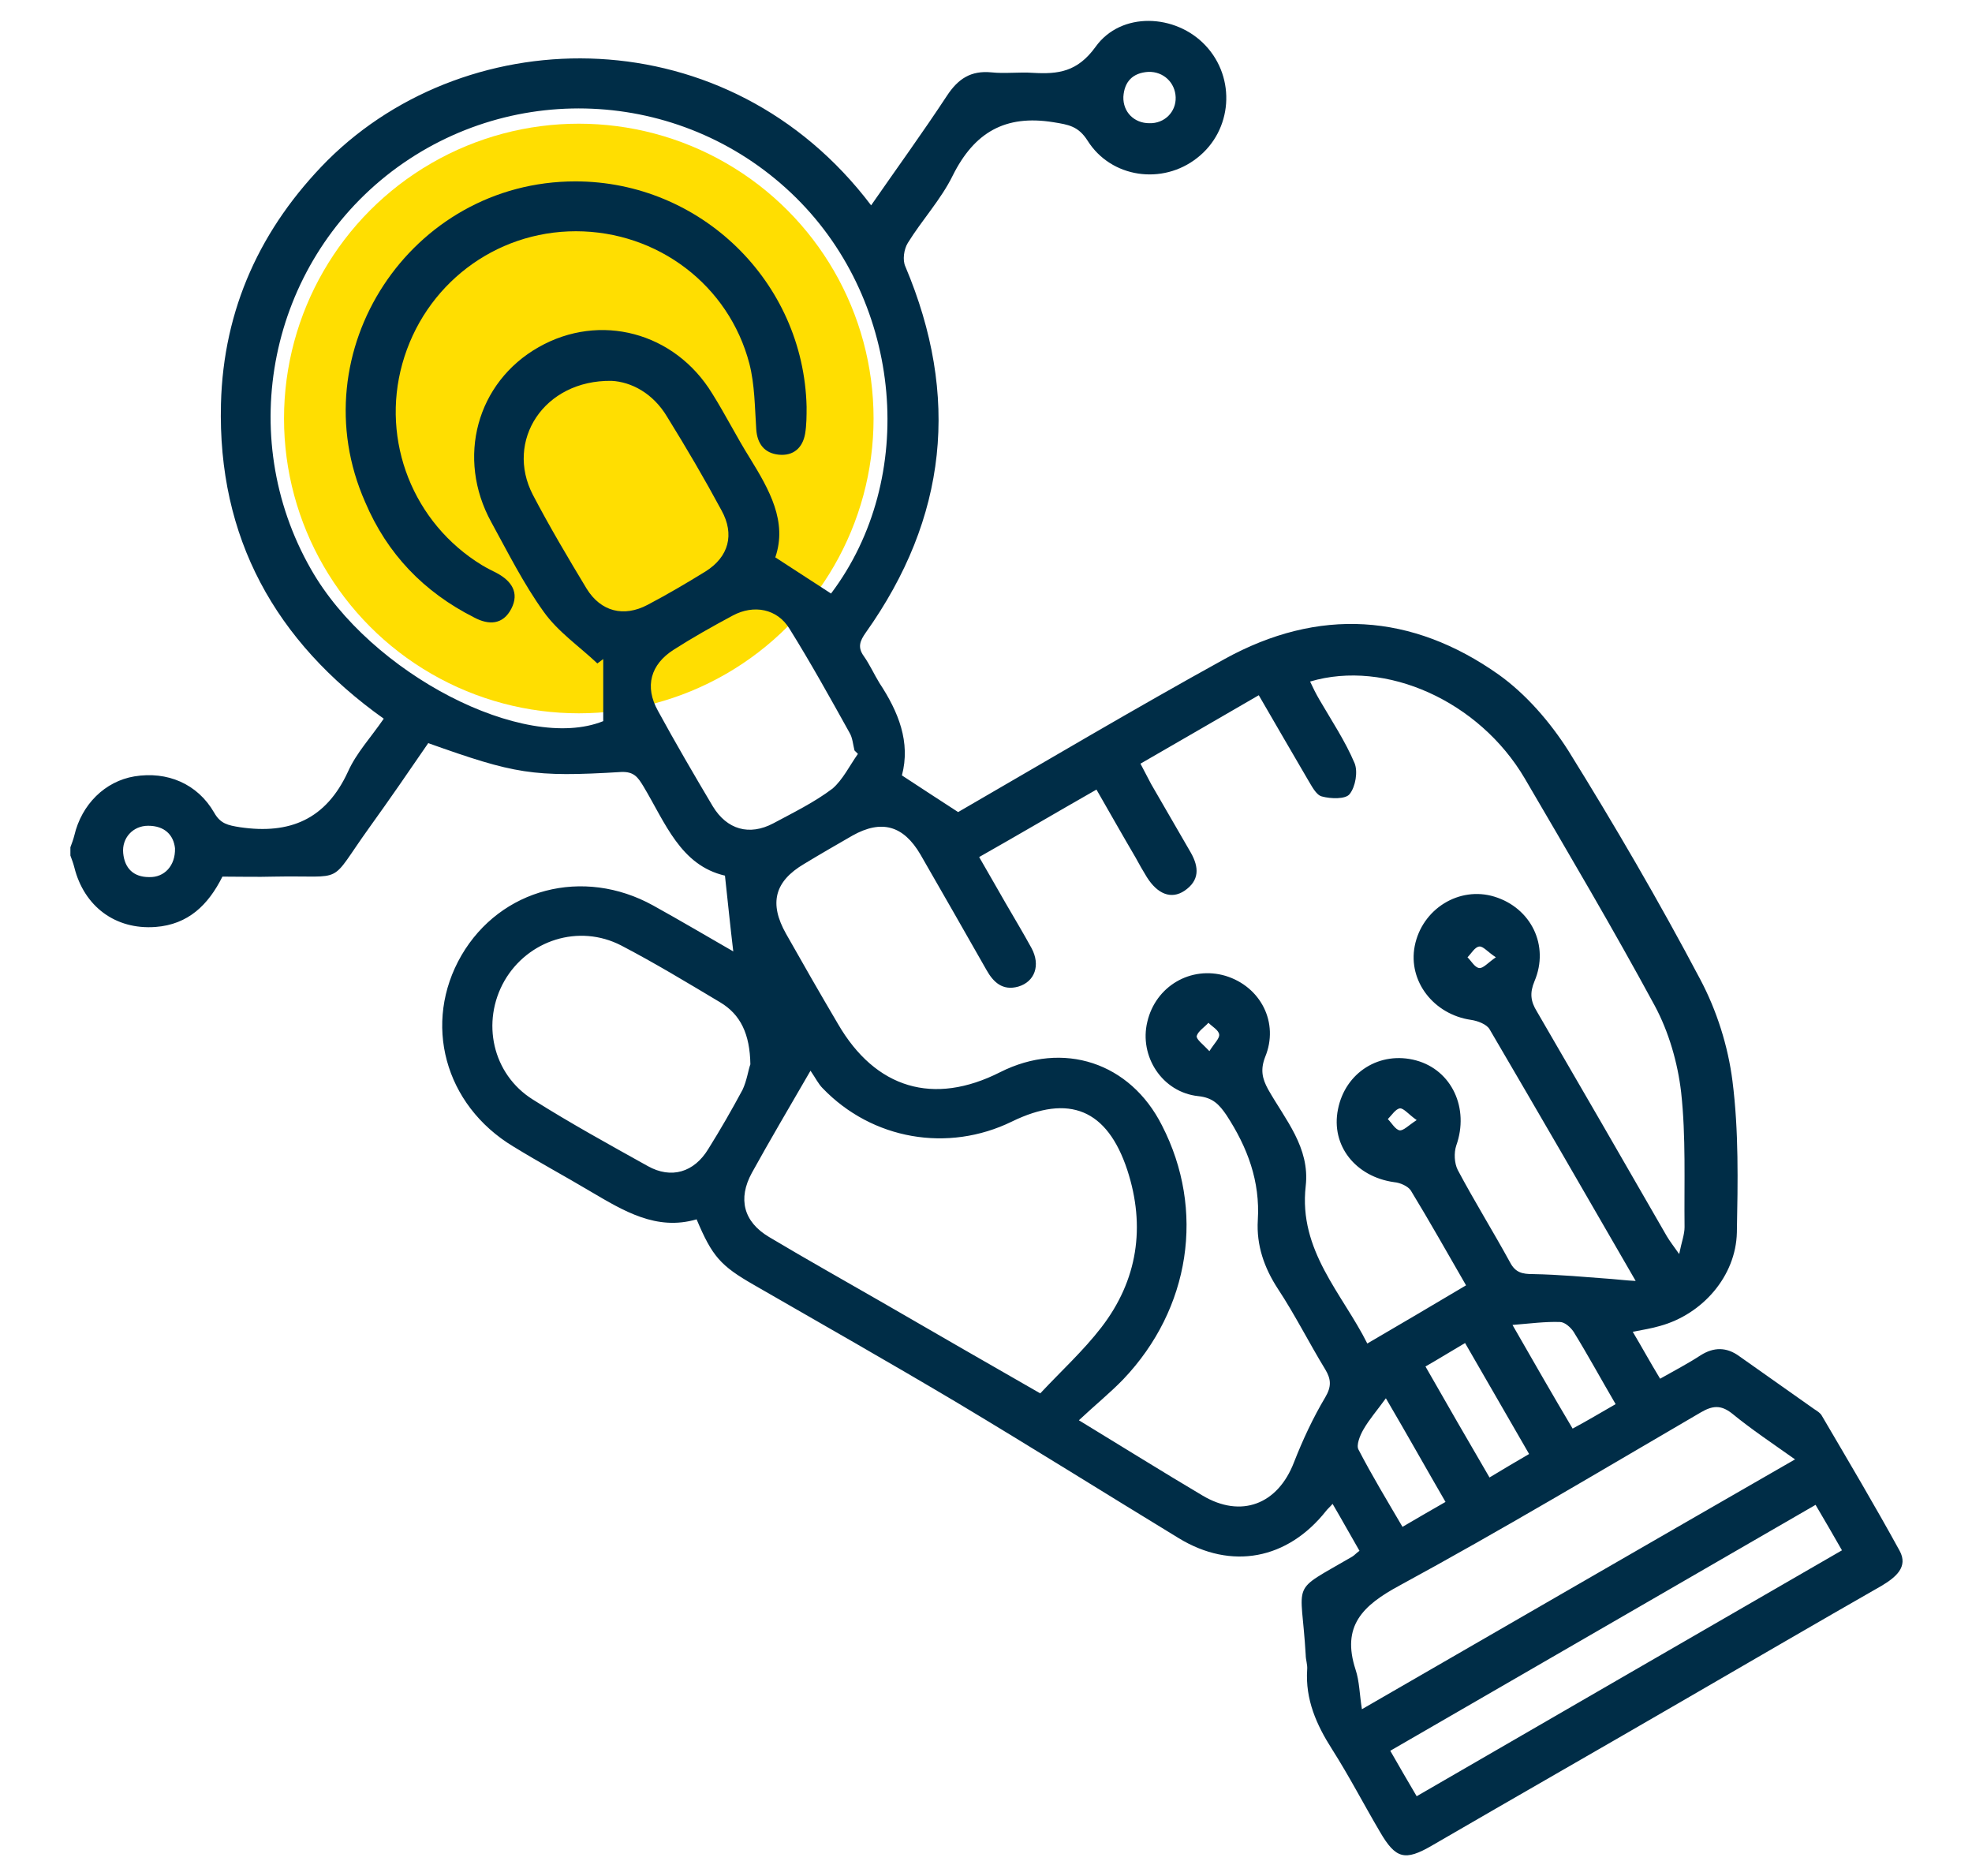 <?xml version="1.0" encoding="UTF-8"?> <svg xmlns="http://www.w3.org/2000/svg" xmlns:xlink="http://www.w3.org/1999/xlink" version="1.1" id="Capa_1" x="0px" y="0px" viewBox="0 0 403.4 383.7" style="enable-background:new 0 0 403.4 383.7;" xml:space="preserve"> <style type="text/css"> .st0{fill:#ffde01;} .st1{fill:#002D47;} </style> <circle class="st0" cx="118.4" cy="85.6" r="60.3"></circle> <g id="_x31_becUv.tif"> <g> <path class="st1" d="M14.4,173.3c0.3-0.8,0.6-1.6,0.8-2.4c1.5-6.4,6.3-11.1,12.3-12.1c6.7-1.1,12.9,1.5,16.3,7.4 c1.3,2.3,2.8,2.6,5.3,3c10.2,1.5,17.6-1.6,22.1-11.4c1.7-3.8,4.7-7,7.3-10.8c-22.2-15.8-34-37-33.3-64.4 c0.5-19.4,8.1-36,21.8-49.8C96.2,3.8,149,3.4,178.2,42c5.2-7.5,10.5-14.8,15.5-22.4c2.3-3.5,4.9-5.2,9.1-4.8 c2.8,0.3,5.7-0.1,8.5,0.1c5.2,0.3,9.1-0.2,12.8-5.3c5.2-7.3,16.4-6.8,22.5-0.3c6.3,6.7,5.5,17.4-1.7,23 c-7.1,5.6-17.6,4.1-22.4-3.5c-1.9-3-3.9-3.3-7-3.8c-9.9-1.6-16.2,2.1-20.6,10.9c-2.4,4.9-6.3,9.1-9.2,13.8 c-0.8,1.3-1.1,3.5-0.5,4.8c11.2,26.5,8.6,51.4-8.1,74.9c-1.2,1.7-1.7,3-0.4,4.8c1.2,1.7,2.1,3.7,3.2,5.5 c3.9,5.9,6.4,12.1,4.6,18.9c4,2.6,7.6,5,11.5,7.5c17.8-10.3,36-21.1,54.5-31.3c19.2-10.6,38.3-9.4,56.1,3.2 c5.6,4,10.5,9.7,14.2,15.5c9.5,15.3,18.6,30.9,27,46.8c3.4,6.4,5.7,13.7,6.6,20.8c1.3,10.2,1.1,20.7,0.9,31 c-0.2,8.9-7,16.7-15.7,19.1c-1.7,0.5-3.5,0.8-5.6,1.2c1.9,3.2,3.6,6.3,5.6,9.6c3-1.7,5.7-3.1,8.3-4.8c2.7-1.7,5.3-1.7,7.9,0.2 c5.1,3.6,10.2,7.2,15.3,10.8c0.6,0.4,1.3,0.8,1.6,1.4c5.4,9.2,10.8,18.3,15.9,27.6c1.8,3.3-0.8,5.4-3.6,7.1 c-13.3,7.6-26.5,15.3-39.8,23c-17.4,10.1-34.9,20.1-52.3,30.2c-5.5,3.2-7.4,2.7-10.6-2.8c-3.3-5.6-6.3-11.4-9.8-16.9 c-3.2-5-5.5-10.2-5.1-16.3c0.1-1-0.3-2-0.3-3c-0.9-15.7-3.5-12.5,9.5-20.1c0.5-0.3,0.8-0.7,1.5-1.2c-1.8-3.1-3.5-6.2-5.5-9.6 c-0.6,0.7-1,1-1.3,1.4c-7.9,10-19.4,12.2-30.2,5.6c-15.1-9.2-30.1-18.6-45.3-27.7c-13.8-8.2-27.7-16.1-41.6-24.1 c-6.8-3.9-8.5-5.8-11.7-13.4c-8.2,2.4-14.9-1.7-21.7-5.7c-5.2-3.1-10.6-6-15.8-9.2c-14.1-8.5-18.6-25.3-10.6-39.1 c8-13.7,24.9-18.1,39.2-10.2c5.6,3.1,11,6.3,16.4,9.4c-0.6-5-1.1-10-1.7-15.5c-9.1-2.1-12.2-10.8-16.7-18.3 c-1.1-1.8-1.9-3-4.5-2.9c-18.1,1.1-21.8,0.4-39.5-5.9c-3.9,5.7-7.9,11.5-12,17.2c-8.7,12.1-4.5,9.8-19.5,10.1 c-3.5,0.1-7.1,0-10.6,0c-2.9,5.8-7,9.8-13.7,10.3c-8.2,0.6-14.6-4.2-16.6-12.2c-0.2-0.8-0.5-1.6-0.8-2.4 C14.4,174.4,14.4,173.9,14.4,173.3z M200.3,175.3c2,3.5,3.7,6.4,5.4,9.4c1.8,3.1,3.6,6.1,5.3,9.2c1.9,3.5,0.7,6.9-2.7,7.9 c-3.2,0.9-5.1-0.9-6.5-3.4c-4.5-7.9-9-15.8-13.5-23.6c-3.5-6-8-7.2-13.9-3.9c-3.3,1.9-6.6,3.8-9.9,5.8c-6.1,3.6-7.2,8.1-3.7,14.3 c3.5,6.2,7,12.3,10.6,18.4c7.7,13.3,19.6,16.8,33.2,9.9c12.9-6.5,26.6-2,33.1,10.9c8.9,17.3,5.8,37.5-7.9,51.9 c-2.7,2.8-5.8,5.3-9.1,8.4c9.2,5.6,17.2,10.6,25.3,15.4c7.9,4.7,15.4,1.8,18.7-6.8c1.8-4.6,3.9-9.1,6.4-13.3 c1.3-2.2,1.2-3.7,0-5.7c-3.3-5.4-6.2-11.2-9.7-16.5c-2.8-4.3-4.4-8.9-4.1-14c0.5-8-2.1-14.9-6.4-21.5c-1.5-2.2-2.8-3.6-5.8-3.9 c-7.4-0.8-12.1-8.2-10.4-15.2c1.7-7.3,8.9-11.5,16-9.4c7.2,2.2,11,9.6,8.1,16.6c-1,2.6-0.6,4.4,0.6,6.6c3.5,6.2,8.6,11.9,7.7,19.8 c-1.5,13.2,7.5,22,12.6,32.2c7-4.1,13.5-7.9,20.2-11.9c-3.7-6.4-7.4-13-11.3-19.4c-0.6-0.9-2.2-1.6-3.4-1.7 c-7.9-1.1-13-7.5-11.5-14.9c1.5-7.6,8.6-12,16-10c7.3,2,10.9,9.8,8.2,17.4c-0.5,1.5-0.4,3.6,0.3,5c3.4,6.4,7.2,12.5,10.7,18.9 c1.1,2.1,2.5,2.4,4.7,2.4c5.4,0.1,10.7,0.6,16.1,1c1.4,0.1,2.8,0.3,4.9,0.4c-10.2-17.7-20-34.6-29.9-51.5c-0.6-1-2.4-1.7-3.8-1.9 c-7.6-1.1-12.9-7.9-11.5-15.1c1.5-7.6,9.1-12.3,16.3-10.1c7.5,2.3,11.3,10,8.2,17.3c-1,2.4-0.8,4.1,0.5,6.2 c8.9,15.3,17.8,30.7,26.6,46c0.6,1,1.3,1.9,2.5,3.6c0.5-2.5,1.1-4,1.1-5.5c-0.1-9.2,0.3-18.5-0.7-27.6c-0.7-6-2.5-12.3-5.4-17.7 c-8.5-15.7-17.6-31.1-26.6-46.5c-9.3-15.8-28.4-24.4-43.9-19.8c0.6,1.3,1.2,2.5,1.9,3.7c2.5,4.3,5.3,8.5,7.2,13 c0.7,1.7,0.2,4.8-1,6.3c-0.8,1.1-3.9,1-5.7,0.5c-1.2-0.3-2.1-2.2-2.9-3.5c-3.3-5.6-6.5-11.2-10-17.2c-8.3,4.8-16.2,9.4-24.2,14 c0.9,1.7,1.5,2.9,2.2,4.2c2.7,4.7,5.4,9.3,8.1,14c1.7,3,1.8,5.7-1.3,7.8c-2.7,1.8-5.5,0.7-7.7-2.8c-0.8-1.3-1.6-2.7-2.3-4 c-2.7-4.6-5.3-9.2-8-13.9C216.4,166,208.6,170.6,200.3,175.3z M170,121.4c17.8-23.6,14.7-59.3-7.1-80.9 c-22.4-22.2-57.7-24.5-82.8-5.4C55.1,54.2,48,89.1,63.6,116.4c12.2,21.5,43.7,37.6,59.8,31.1c0-4.4,0-8.6,0-12.7 c-0.4,0.3-0.8,0.6-1.2,0.9c-3.7-3.5-8.1-6.5-11-10.6c-4.1-5.7-7.3-12.1-10.7-18.3c-7.2-13.1-3-28.6,9.7-35.8 c12.5-7.1,27.8-3.1,35.5,9.5c2.7,4.3,5,8.9,7.7,13.2c4,6.5,7.7,13,5.2,20.3C162.7,116.7,166.2,118.9,170,121.4z M212.8,285 c4.3-4.6,8.8-8.7,12.5-13.5c7.4-9.6,9.1-20.6,5.3-32.2c-4.1-12.4-11.9-15.6-23.6-9.9c-13.1,6.4-28.6,3.7-38.7-6.8 c-0.9-0.9-1.4-2-2.5-3.6c-4.4,7.6-8.3,14.2-12,20.9c-2.9,5.3-1.7,10,3.5,13.1c7.7,4.6,15.4,8.9,23.2,13.4 C191.2,272.6,201.8,278.7,212.8,285z M153.5,217.7c-0.1-6.2-2-10.2-6.2-12.7c-6.7-4-13.3-8-20.2-11.6c-8.7-4.5-19.1-1.1-23.9,7.2 c-4.8,8.4-2.5,19.1,5.8,24.3c7.6,4.8,15.6,9.2,23.5,13.6c4.8,2.7,9.5,1.3,12.4-3.5c2.5-4,4.8-8,7-12.1 C152.8,221,153.1,218.7,153.5,217.7z M367.2,298.5c-4.8-3.4-9-6.2-12.9-9.4c-2.3-1.8-4-1.6-6.4-0.2 c-20.4,11.9-40.8,24.1-61.6,35.4c-7.6,4.1-11.9,8.3-9,17.2c0.8,2.4,0.8,5,1.3,8.1C308.4,332.4,337.1,315.8,367.2,298.5z M125.1,77.9c-13.9-0.2-21.8,12.3-16.1,23.3c3.4,6.5,7.2,12.9,11,19.2c2.9,4.7,7.6,5.9,12.5,3.3c4-2.1,7.9-4.4,11.8-6.8 c4.8-3,6-7.6,3.3-12.5c-3.5-6.5-7.2-12.8-11.1-19.1C133.6,80.4,129.1,78.1,125.1,77.9z M175.5,154.2c-0.2-0.2-0.5-0.5-0.7-0.7 c-0.3-1.2-0.4-2.6-1-3.6c-4-7.2-8-14.4-12.3-21.3c-2.5-4.1-7.3-5-11.6-2.7c-4.1,2.2-8.2,4.5-12.1,7c-4.7,3-6,7.5-3.2,12.5 c3.6,6.6,7.4,13.1,11.2,19.5c2.9,4.8,7.5,6.1,12.4,3.5c4.1-2.2,8.4-4.3,12.1-7.1C172.4,159.5,173.8,156.6,175.5,154.2z M289.8,367.4c29.2-16.9,57.9-33.5,87-50.3c-1.9-3.3-3.5-6.1-5.4-9.3c-29.2,16.9-58.1,33.6-87,50.3 C286.3,361.4,287.9,364.2,289.8,367.4z M304.7,302.2c3-1.8,5.5-3.3,8.1-4.8c-4.5-7.8-8.7-15.1-13.1-22.7c-2.9,1.7-5.3,3.2-8.1,4.8 C296,287.2,300.2,294.5,304.7,302.2z M283.5,286c-1.8,2.5-3.4,4.3-4.6,6.4c-0.7,1.2-1.5,3.2-1,4.1c2.8,5.4,5.9,10.5,9,15.8 c3.1-1.8,5.8-3.4,8.8-5.1C291.7,300.3,287.9,293.5,283.5,286z M330.5,287.2c-3.1-5.3-5.7-10.1-8.6-14.8c-0.6-0.9-1.8-2-2.8-2 c-3-0.1-6,0.3-9.7,0.6c4.3,7.5,8.2,14.3,12.3,21.2C324.9,290.5,327.5,288.9,330.5,287.2z M240.5,19.9c-0.1-3-2.5-5.3-5.6-5.2 c-3.2,0.2-4.9,2-5.1,5.1c-0.1,3.1,2.2,5.4,5.3,5.4C238.2,25.3,240.6,22.9,240.5,19.9z M35.8,173.5c-0.3-2.7-2.1-4.6-5.5-4.6 c-3.1,0-5.4,2.5-5.1,5.6c0.3,3.1,2.1,4.9,5.3,4.9C33.6,179.5,35.9,177.1,35.8,173.5z M247.4,215c1-1.6,2.1-2.6,2-3.4 c-0.1-0.9-1.4-1.6-2.2-2.4c-0.8,0.9-2.1,1.7-2.4,2.7C244.7,212.6,246.1,213.6,247.4,215z M306,195.8c-1.7-1.1-2.6-2.3-3.4-2.2 c-0.9,0.1-1.6,1.4-2.4,2.2c0.8,0.8,1.5,2.1,2.4,2.2C303.4,198.1,304.4,196.9,306,195.8z M289.8,229.1c-1.7-1.2-2.6-2.4-3.4-2.4 c-0.9,0.1-1.7,1.4-2.5,2.2c0.8,0.8,1.5,2.1,2.4,2.3C287.1,231.3,288.1,230.2,289.8,229.1z"></path> <path class="st1" d="M117.7,37.1c25.6,0,46.7,20.5,47.3,46.1c0,1.8,0,3.7-0.3,5.5c-0.5,2.9-2.4,4.6-5.4,4.3 c-2.9-0.3-4.4-2.2-4.6-5.2c-0.3-4.5-0.3-9.1-1.4-13.4c-4.2-16.1-18.8-27.1-35.5-27.1c-16.6,0-31,11-35.5,27.1 c-4.4,15.8,2.2,32.6,16.3,41.2c1,0.6,2,1.1,3,1.6c3,1.6,4.7,4,3,7.3c-1.7,3.3-4.6,3.4-7.6,1.8c-10.3-5.2-17.8-13-22.3-23.6 C61.1,71.9,84,37.1,117.7,37.1z"></path> </g> </g> </svg> 